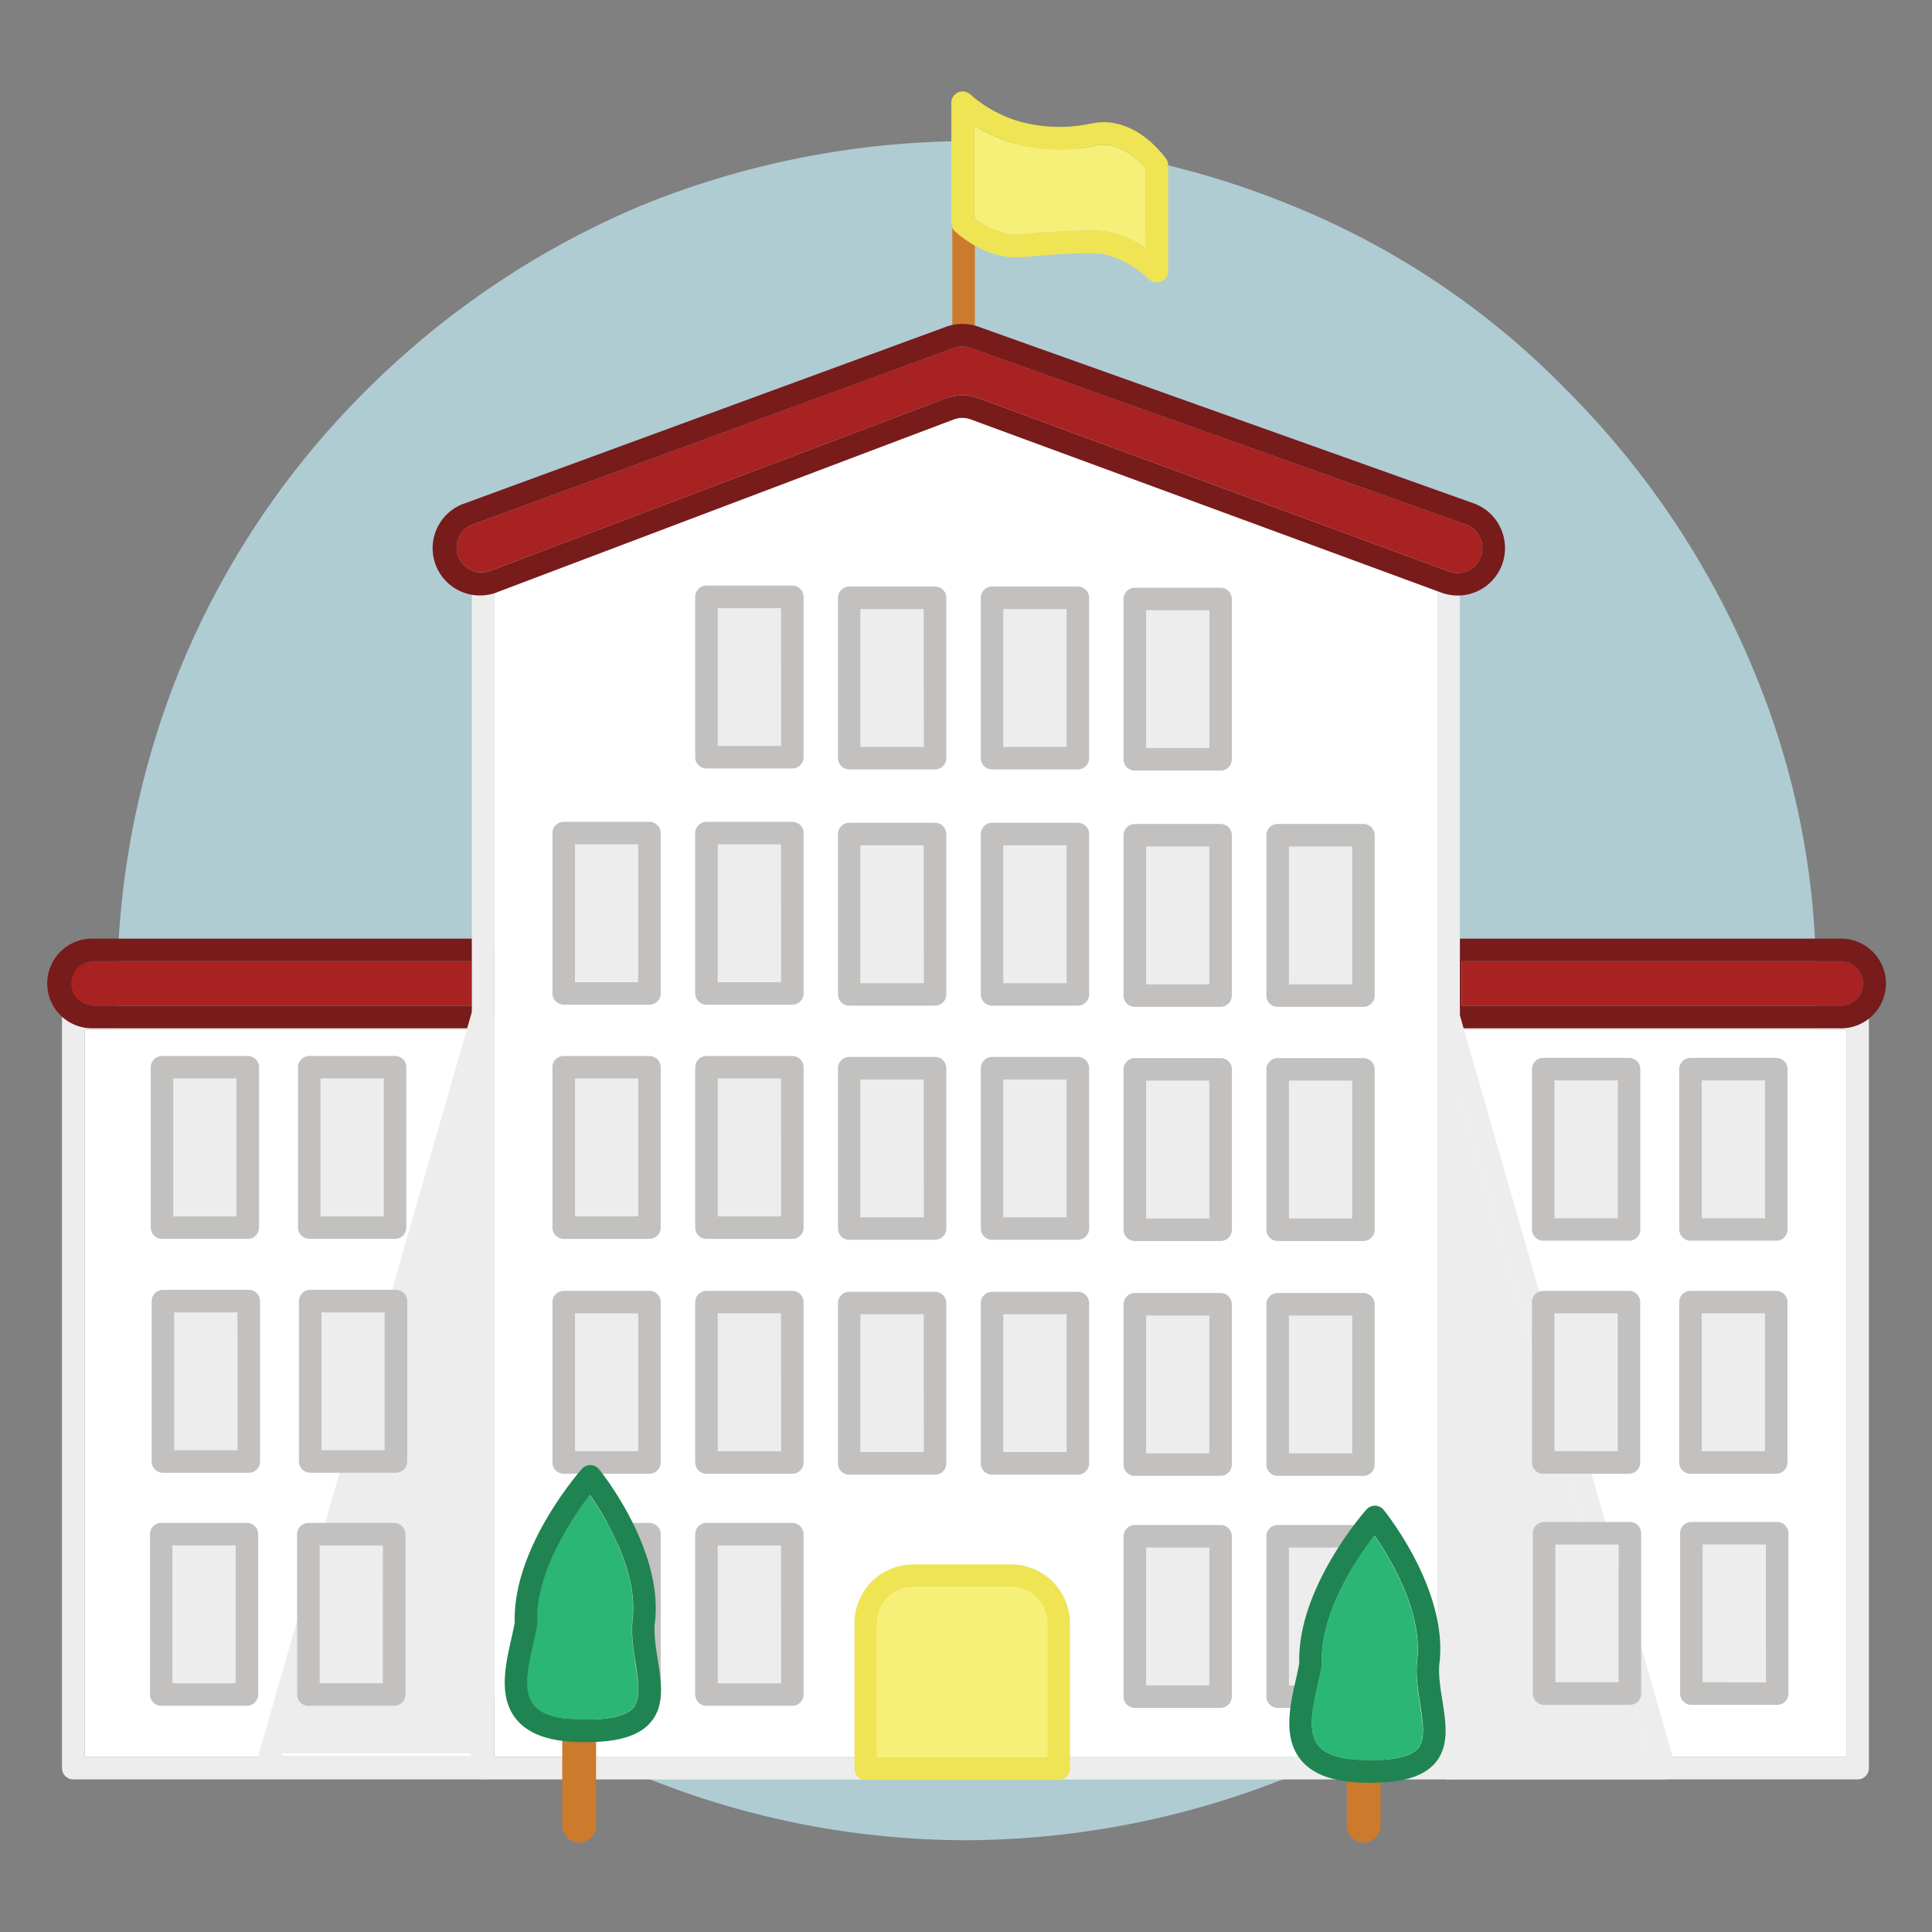 <svg id="Camada_1" data-name="Camada 1" xmlns="http://www.w3.org/2000/svg" viewBox="0 0 1133.86 1133.86"><rect x="0" y="0" width="1133.86" height="1133.86" fill="#808080" stroke="none"/><defs><style>.cls-1{fill:#afccd3;}.cls-2{fill:#fff;}.cls-3{fill:#ededed;}.cls-4{fill:#a82222;}.cls-5{fill:#771b1b;}.cls-6{fill:#cc7a2c;}.cls-7{fill:#f6ef78;}.cls-8{fill:#efe453;}.cls-9{fill:#c2c1c0;}.cls-10{fill:#1f8452;}.cls-11{fill:#2bb673;}</style></defs><title>Prancheta 5</title><path id="Path_1813" data-name="Path 1813" class="cls-1" d="M1065.77,581.4A503.8,503.8,0,0,1,1028.1,772,494.93,494.93,0,0,1,919.54,933.73,506.52,506.52,0,0,1,757.79,1042.3,512.3,512.3,0,0,1,567.23,1080a503.67,503.67,0,0,1-190.54-37.65A473,473,0,0,1,215,933.71,506.79,506.79,0,0,1,106.37,772,472.08,472.08,0,0,1,68.72,581.4a503.78,503.78,0,0,1,37.65-190.57A495.14,495.14,0,0,1,214.93,229.06,506.82,506.82,0,0,1,376.69,120.5,512.56,512.56,0,0,1,567.23,82.82a503.59,503.59,0,0,1,190.56,37.65A473,473,0,0,1,919.54,229.06,506.51,506.51,0,0,1,1028.1,390.82a471.87,471.87,0,0,1,37.68,190.57Z"/><rect class="cls-2" x="856.8" y="604.55" width="226.78" height="426.53"/><path class="cls-3" d="M1090.2,591.31h-240a6.62,6.62,0,0,0-6.62,6.62v439.76a6.62,6.62,0,0,0,6.62,6.62h240a6.62,6.62,0,0,0,6.62-6.62V597.93A6.62,6.62,0,0,0,1090.2,591.31Zm-6.62,439.76H856.8V604.55h226.78Z"/><rect class="cls-2" x="49.66" y="604.55" width="226.78" height="426.53"/><path class="cls-3" d="M283.06,591.31H43a6.62,6.62,0,0,0-6.62,6.62v439.76a6.62,6.62,0,0,0,6.62,6.62h240a6.62,6.62,0,0,0,6.62-6.62V597.93A6.62,6.62,0,0,0,283.06,591.31Zm-6.62,439.76H49.66V604.55H276.44Z"/><path class="cls-4" d="M1080,564.11H857.83v26.15H1080a13.08,13.08,0,1,0,0-26.15Z"/><path class="cls-5" d="M1080,550.88H851.22a6.62,6.62,0,0,0-6.62,6.62v39.38a6.62,6.62,0,0,0,6.62,6.62H1080a26.31,26.31,0,1,0,0-52.61Zm0,39.38H857.83V564.11H1080a13.08,13.08,0,1,1,0,26.15Z"/><path class="cls-4" d="M41.47,577.19a13.09,13.09,0,0,0,13.08,13.08H276.67V564.11H54.55A13.09,13.09,0,0,0,41.47,577.19Z"/><path class="cls-5" d="M283.28,550.88H54.55a26.31,26.31,0,1,0,0,52.61H283.28a6.62,6.62,0,0,0,6.62-6.62V557.5A6.62,6.62,0,0,0,283.28,550.88Zm-6.62,39.38H54.55a13.08,13.08,0,0,1,0-26.15H276.67Z"/><polygon class="cls-3" points="857.12 1031.07 967.97 1031.07 857.12 644.95 857.12 1031.07"/><path class="cls-3" d="M856.86,596.1a6.62,6.62,0,0,0-13,1.83v439.76a6.62,6.62,0,0,0,6.62,6.62H976.75a6.61,6.61,0,0,0,6.36-8.44Zm.26,435V644.95L968,1031.07Z"/><polygon class="cls-3" points="276.21 1029.09 276.21 642.96 165.36 1029.09 276.21 1029.09"/><path class="cls-3" d="M283.75,590.71a6.61,6.61,0,0,0-7.28,4.73L150.22,1035.2a6.61,6.61,0,0,0,6.36,8.44H282.82a6.62,6.62,0,0,0,6.62-6.62V597.26A6.61,6.61,0,0,0,283.75,590.71Zm-7.54,439.7H165.36L276.21,644.28Z"/><polygon class="cls-2" points="290.13 344.4 290.13 1031.07 843.55 1031.07 843.55 344.4 566.03 243.97 290.13 344.4"/><path class="cls-3" d="M852.42,333.54,568.27,230.72a6.61,6.61,0,0,0-4.51,0L281.25,333.55a6.61,6.61,0,0,0-4.35,6.22v697.93a6.62,6.62,0,0,0,6.62,6.62H850.17a6.62,6.62,0,0,0,6.62-6.62V339.76A6.61,6.61,0,0,0,852.42,333.54Zm-8.87,697.53H290.13V344.4L566,244,843.55,344.4Z"/><path class="cls-6" d="M565.52,203.07a6.62,6.62,0,0,1-6.62-6.62V60.81a6.62,6.62,0,1,1,13.23,0V196.46A6.62,6.62,0,0,1,565.52,203.07Z"/><path class="cls-7" d="M651.75,85.35c-4-.79-6.51-.31-10.67.48a86.68,86.68,0,0,1-18.7,1.83,96.68,96.68,0,0,1-31.05-4.72,87.86,87.86,0,0,1-19.74-9.46v54.26a45.38,45.38,0,0,0,18.35,9.2c4.9,1.1,7.92.83,15.21.15,4.78-.44,11.32-1,20.84-1.4,5.66-.22,10.22-.39,14-.39A47.44,47.44,0,0,1,652,136.45a71.1,71.1,0,0,1,20.42,9V99.25C665.86,91.44,658.93,86.77,651.75,85.35Z"/><path class="cls-8" d="M654.32,72.37c-6.51-1.28-11-.44-15.71.46a78,78,0,0,1-16.18,1.6,84.19,84.19,0,0,1-26.92-4,76.79,76.79,0,0,1-26.19-15.12,6.62,6.62,0,0,0-11,5v70.56a6.62,6.62,0,0,0,2.24,5c8.22,7.25,17.12,12,26.44,14.07,6.93,1.55,11.59,1.13,19.31.42,4.89-.45,11-1,20.13-1.36,12.26-.47,18.33-.65,22.16.34a58.47,58.47,0,0,1,25.51,14.35,6.62,6.62,0,0,0,11.45-4.52V96.91a6.62,6.62,0,0,0-1.4-4.07C675.28,81.42,665.22,74.53,654.32,72.37Zm18.05,73.06a71.1,71.1,0,0,0-20.42-9A47.44,47.44,0,0,0,640,135.31c-3.82,0-8.37.17-14,.39-9.52.36-16.06,1-20.84,1.4-7.29.67-10.3.95-15.21-.15a45.38,45.38,0,0,1-18.35-9.2V73.49a87.86,87.86,0,0,0,19.74,9.46,96.68,96.68,0,0,0,31.05,4.72,86.68,86.68,0,0,0,18.7-1.83c4.17-.79,6.68-1.27,10.67-.48,7.18,1.42,14.11,6.09,20.62,13.89Z"/><path class="cls-7" d="M593.4,931.36H536a21.32,21.32,0,0,0-21.29,21.29v78.7h100v-78.7A21.32,21.32,0,0,0,593.4,931.36Z"/><path class="cls-8" d="M593.4,918.13H536a34.56,34.56,0,0,0-34.52,34.52V1038a6.62,6.62,0,0,0,6.62,6.62H621.31a6.62,6.62,0,0,0,6.62-6.62V952.65A34.56,34.56,0,0,0,593.4,918.13Zm21.29,113.22h-100v-78.7A21.32,21.32,0,0,1,536,931.36H593.4a21.32,21.32,0,0,1,21.29,21.29Z"/><rect class="cls-3" x="188.12" y="632.99" width="37.09" height="80.85"/><rect class="cls-3" x="102.25" y="770.28" width="37.09" height="80.85"/><rect class="cls-3" x="101.2" y="907.02" width="37.09" height="80.85"/><rect class="cls-3" x="101.7" y="632.99" width="37.09" height="80.85"/><rect class="cls-3" x="188.67" y="770.28" width="37.09" height="80.85"/><rect class="cls-3" x="187.62" y="907.02" width="37.09" height="80.85"/><path class="cls-9" d="M144.9,893.79H94.58A6.62,6.62,0,0,0,88,900.4v94.08a6.62,6.62,0,0,0,6.62,6.62H144.9a6.62,6.62,0,0,0,6.62-6.62V900.4A6.62,6.62,0,0,0,144.9,893.79Zm-6.62,94.08H101.2V907h37.09Z"/><path class="cls-9" d="M231.32,893.79H181a6.62,6.62,0,0,0-6.62,6.62v94.08a6.62,6.62,0,0,0,6.62,6.62h50.32a6.62,6.62,0,0,0,6.62-6.62V900.4A6.62,6.62,0,0,0,231.32,893.79Zm-6.62,94.08H187.62V907h37.09Z"/><path class="cls-9" d="M146,757H95.64A6.62,6.62,0,0,0,89,763.66v94.08a6.62,6.62,0,0,0,6.62,6.62H146a6.62,6.62,0,0,0,6.62-6.62V763.66A6.62,6.62,0,0,0,146,757Zm-6.62,94.08H102.25V770.28h37.09Z"/><path class="cls-9" d="M232.38,757H182.06a6.62,6.62,0,0,0-6.62,6.62v94.08a6.62,6.62,0,0,0,6.62,6.62h50.32a6.62,6.62,0,0,0,6.62-6.62V763.66A6.62,6.62,0,0,0,232.38,757Zm-6.62,94.08H188.67V770.28h37.09Z"/><path class="cls-9" d="M95.09,727.06h50.32a6.62,6.62,0,0,0,6.62-6.62V626.37a6.62,6.62,0,0,0-6.62-6.62H95.09a6.62,6.62,0,0,0-6.62,6.62v94.08A6.62,6.62,0,0,0,95.09,727.06ZM101.7,633h37.09v80.85H101.7Z"/><path class="cls-9" d="M181.51,727.06h50.32a6.62,6.62,0,0,0,6.62-6.62V626.37a6.62,6.62,0,0,0-6.62-6.62H181.51a6.62,6.62,0,0,0-6.62,6.62v94.08A6.62,6.62,0,0,0,181.51,727.06ZM188.12,633h37.09v80.85H188.12Z"/><rect class="cls-3" x="912.3" y="770.82" width="37.09" height="80.85"/><rect class="cls-3" x="912.85" y="906.47" width="37.09" height="80.85"/><rect class="cls-3" x="912.34" y="634.08" width="37.09" height="80.85"/><rect class="cls-3" x="998.77" y="634.08" width="37.09" height="80.85"/><rect class="cls-3" x="998.72" y="770.82" width="37.09" height="80.85"/><rect class="cls-3" x="999.27" y="906.47" width="37.09" height="80.85"/><path class="cls-9" d="M956.55,893.24H906.23a6.62,6.62,0,0,0-6.62,6.62v94.08a6.62,6.62,0,0,0,6.62,6.62h50.32a6.62,6.62,0,0,0,6.62-6.62V899.85A6.62,6.62,0,0,0,956.55,893.24Zm-6.62,94.08H912.85V906.47h37.09Z"/><path class="cls-9" d="M1043,893.24H992.65a6.62,6.62,0,0,0-6.62,6.62v94.08a6.62,6.62,0,0,0,6.62,6.62H1043a6.62,6.62,0,0,0,6.62-6.62V899.85A6.62,6.62,0,0,0,1043,893.24Zm-6.62,94.08H999.27V906.47h37.09Z"/><path class="cls-9" d="M905.69,864.9H956a6.62,6.62,0,0,0,6.62-6.62V764.21a6.62,6.62,0,0,0-6.62-6.62H905.69a6.62,6.62,0,0,0-6.62,6.62v94.08A6.62,6.62,0,0,0,905.69,864.9Zm6.62-94.08h37.09v80.85H912.3Z"/><path class="cls-9" d="M992.11,864.9h50.32a6.62,6.62,0,0,0,6.62-6.62V764.21a6.62,6.62,0,0,0-6.62-6.62H992.11a6.62,6.62,0,0,0-6.62,6.62v94.08A6.62,6.62,0,0,0,992.11,864.9Zm6.62-94.08h37.09v80.85H998.72Z"/><path class="cls-9" d="M905.73,728.16h50.32a6.62,6.62,0,0,0,6.62-6.62V627.47a6.62,6.62,0,0,0-6.62-6.62H905.73a6.62,6.62,0,0,0-6.62,6.62v94.08A6.62,6.62,0,0,0,905.73,728.16Zm6.62-94.08h37.09v80.85H912.34Z"/><path class="cls-9" d="M992.15,728.16h50.32a6.62,6.62,0,0,0,6.62-6.62V627.47a6.62,6.62,0,0,0-6.62-6.62H992.15a6.62,6.62,0,0,0-6.62,6.62v94.08A6.62,6.62,0,0,0,992.15,728.16Zm6.62-94.08h37.09v80.85H998.77Z"/><path class="cls-4" d="M860.37,307.85,569.68,204.17a14.57,14.57,0,0,0-9.89,0L277.53,307.75A14.59,14.59,0,0,0,268,321.4,14.54,14.54,0,0,0,287.68,335L555,233.82a27.77,27.77,0,0,1,19.42-.09L850.46,335.38A14.54,14.54,0,0,0,870,321.74v-.21A14.57,14.57,0,0,0,860.37,307.85Z"/><path class="cls-5" d="M864.81,295.38,574.13,191.71a27.81,27.81,0,0,0-18.89.08L273,295.33a27.77,27.77,0,1,0,19.39,52L559.65,246.19a14.55,14.55,0,0,1,10.17,0L845.89,347.8a27.77,27.77,0,0,0,37.36-26.06v-.21A27.82,27.82,0,0,0,864.81,295.38ZM870,321.74a14.54,14.54,0,0,1-19.56,13.64L574.39,233.73a27.77,27.77,0,0,0-19.42.09L287.68,335A14.54,14.54,0,0,1,268,321.4a14.59,14.59,0,0,1,9.53-13.65L559.79,204.21a14.57,14.57,0,0,1,9.89,0L860.37,307.85A14.57,14.57,0,0,1,870,321.54Z"/><rect class="cls-3" x="672.66" y="772.07" width="37.09" height="80.85"/><rect class="cls-3" x="505.05" y="771.37" width="37.09" height="80.85"/><rect class="cls-3" x="588.85" y="771.37" width="37.09" height="80.85"/><rect class="cls-3" x="337.44" y="495.56" width="37.09" height="80.85"/><rect class="cls-3" x="672.66" y="634.24" width="37.09" height="80.85"/><rect class="cls-3" x="505.05" y="496.11" width="37.09" height="80.85"/><rect class="cls-3" x="672.66" y="908.26" width="37.09" height="80.85"/><rect class="cls-3" x="421.25" y="632.99" width="37.09" height="80.85"/><rect class="cls-3" x="588.85" y="633.54" width="37.09" height="80.85"/><rect class="cls-3" x="421.25" y="770.82" width="37.09" height="80.85"/><rect class="cls-3" x="588.85" y="357.45" width="37.09" height="80.85"/><rect class="cls-3" x="421.25" y="907.02" width="37.09" height="80.85"/><rect class="cls-3" x="588.85" y="496.11" width="37.09" height="80.85"/><rect class="cls-3" x="505.05" y="633.54" width="37.09" height="80.85"/><rect class="cls-3" x="421.25" y="356.91" width="37.09" height="80.85"/><rect class="cls-3" x="505.05" y="357.45" width="37.09" height="80.85"/><rect class="cls-3" x="756.46" y="634.24" width="37.09" height="80.85"/><rect class="cls-3" x="756.46" y="496.81" width="37.09" height="80.85"/><rect class="cls-3" x="337.44" y="907.02" width="37.09" height="80.85"/><rect class="cls-3" x="756.46" y="772.07" width="37.09" height="80.85"/><rect class="cls-3" x="672.66" y="496.81" width="37.09" height="80.85"/><rect class="cls-3" x="421.25" y="495.56" width="37.09" height="80.85"/><rect class="cls-3" x="337.44" y="632.99" width="37.09" height="80.85"/><rect class="cls-3" x="672.66" y="358.16" width="37.09" height="80.85"/><rect class="cls-3" x="756.46" y="908.26" width="37.09" height="80.85"/><rect class="cls-3" x="337.44" y="770.82" width="37.09" height="80.85"/><path class="cls-9" d="M716.36,758.84H666a6.62,6.62,0,0,0-6.62,6.62v94.08a6.62,6.62,0,0,0,6.62,6.62h50.32a6.62,6.62,0,0,0,6.62-6.62V765.46A6.62,6.62,0,0,0,716.36,758.84Zm-6.62,94.08H672.66V772.07h37.09Z"/><path class="cls-9" d="M800.17,758.84H749.84a6.62,6.62,0,0,0-6.62,6.62v94.08a6.62,6.62,0,0,0,6.62,6.62h50.32a6.62,6.62,0,0,0,6.62-6.62V765.46A6.62,6.62,0,0,0,800.17,758.84Zm-6.62,94.08H756.46V772.07h37.09Z"/><path class="cls-9" d="M381.15,757.59H330.83a6.62,6.62,0,0,0-6.62,6.62v94.08a6.62,6.62,0,0,0,6.62,6.62h50.32a6.62,6.62,0,0,0,6.62-6.62V764.21A6.62,6.62,0,0,0,381.15,757.59Zm-6.62,94.08H337.44V770.82h37.09Z"/><path class="cls-9" d="M465,757.59H414.63a6.62,6.62,0,0,0-6.62,6.62v94.08a6.62,6.62,0,0,0,6.62,6.62H465a6.62,6.62,0,0,0,6.62-6.62V764.21A6.62,6.62,0,0,0,465,757.59Zm-6.62,94.08H421.25V770.82h37.09Z"/><path class="cls-9" d="M548.76,758.14H498.43a6.62,6.62,0,0,0-6.62,6.62v94.08a6.62,6.62,0,0,0,6.62,6.62h50.32a6.62,6.62,0,0,0,6.62-6.62V764.75A6.62,6.62,0,0,0,548.76,758.14Zm-6.62,94.08H505V771.37h37.09Z"/><path class="cls-9" d="M632.56,758.14H582.24a6.62,6.62,0,0,0-6.62,6.62v94.08a6.62,6.62,0,0,0,6.62,6.62h50.32a6.62,6.62,0,0,0,6.62-6.62V764.75A6.62,6.62,0,0,0,632.56,758.14Zm-6.62,94.08H588.85V771.37h37.09Z"/><path class="cls-9" d="M716.36,621H666a6.62,6.62,0,0,0-6.62,6.62V721.7a6.62,6.62,0,0,0,6.62,6.62h50.32A6.62,6.62,0,0,0,723,721.7V627.62A6.62,6.62,0,0,0,716.36,621Zm-6.62,94.08H672.66V634.24h37.09Z"/><path class="cls-9" d="M800.17,621H749.84a6.62,6.62,0,0,0-6.62,6.62V721.7a6.62,6.62,0,0,0,6.62,6.62h50.32a6.62,6.62,0,0,0,6.62-6.62V627.62A6.62,6.62,0,0,0,800.17,621Zm-6.62,94.08H756.46V634.24h37.09Z"/><path class="cls-9" d="M381.15,619.76H330.83a6.62,6.62,0,0,0-6.62,6.62v94.08a6.62,6.62,0,0,0,6.62,6.62h50.32a6.62,6.62,0,0,0,6.62-6.62V626.37A6.62,6.62,0,0,0,381.15,619.76Zm-6.62,94.08H337.44V633h37.09Z"/><path class="cls-9" d="M465,619.76H414.63a6.62,6.62,0,0,0-6.62,6.62v94.08a6.62,6.62,0,0,0,6.62,6.62H465a6.62,6.62,0,0,0,6.62-6.62V626.37A6.62,6.62,0,0,0,465,619.76Zm-6.62,94.08H421.25V633h37.09Z"/><path class="cls-9" d="M548.76,620.3H498.43a6.62,6.62,0,0,0-6.62,6.62V721a6.62,6.62,0,0,0,6.62,6.62h50.32a6.62,6.62,0,0,0,6.62-6.62V626.92A6.62,6.62,0,0,0,548.76,620.3Zm-6.62,94.08H505V633.54h37.09Z"/><path class="cls-9" d="M632.56,620.3H582.24a6.62,6.62,0,0,0-6.62,6.62V721a6.62,6.62,0,0,0,6.62,6.62h50.32a6.62,6.62,0,0,0,6.62-6.62V626.92A6.62,6.62,0,0,0,632.56,620.3Zm-6.62,94.08H588.85V633.54h37.09Z"/><path class="cls-9" d="M716.36,483.58H666a6.62,6.62,0,0,0-6.62,6.62v94.08a6.62,6.62,0,0,0,6.62,6.62h50.32a6.62,6.62,0,0,0,6.62-6.62V490.2A6.62,6.62,0,0,0,716.36,483.58Zm-6.62,94.08H672.66V496.81h37.09Z"/><path class="cls-9" d="M800.17,483.58H749.84a6.62,6.62,0,0,0-6.62,6.62v94.08a6.62,6.62,0,0,0,6.62,6.62h50.32a6.62,6.62,0,0,0,6.62-6.62V490.2A6.62,6.62,0,0,0,800.17,483.58Zm-6.62,94.08H756.46V496.81h37.09Z"/><path class="cls-9" d="M381.15,482.33H330.83a6.62,6.62,0,0,0-6.62,6.62V583a6.62,6.62,0,0,0,6.62,6.62h50.32a6.62,6.62,0,0,0,6.62-6.62V488.95A6.62,6.62,0,0,0,381.15,482.33Zm-6.62,94.08H337.44V495.56h37.09Z"/><path class="cls-9" d="M465,482.33H414.63a6.62,6.62,0,0,0-6.62,6.62V583a6.62,6.62,0,0,0,6.62,6.62H465a6.62,6.62,0,0,0,6.62-6.62V488.95A6.62,6.62,0,0,0,465,482.33Zm-6.62,94.08H421.25V495.56h37.09Z"/><path class="cls-9" d="M548.76,482.88H498.43a6.62,6.62,0,0,0-6.62,6.62v94.08a6.62,6.62,0,0,0,6.62,6.62h50.32a6.62,6.62,0,0,0,6.62-6.62V489.5A6.62,6.62,0,0,0,548.76,482.88ZM542.14,577H505V496.11h37.09Z"/><path class="cls-9" d="M632.56,482.88H582.24a6.62,6.62,0,0,0-6.62,6.62v94.08a6.62,6.62,0,0,0,6.62,6.62h50.32a6.62,6.62,0,0,0,6.62-6.62V489.5A6.62,6.62,0,0,0,632.56,482.88ZM625.94,577H588.85V496.11h37.09Z"/><path class="cls-9" d="M716.36,344.93H666a6.62,6.62,0,0,0-6.62,6.62v94.08a6.62,6.62,0,0,0,6.62,6.62h50.32a6.62,6.62,0,0,0,6.62-6.62V351.54A6.62,6.62,0,0,0,716.36,344.93ZM709.75,439H672.66V358.16h37.09Z"/><path class="cls-9" d="M465,343.68H414.63a6.62,6.62,0,0,0-6.62,6.62v94.08a6.62,6.62,0,0,0,6.62,6.62H465a6.62,6.62,0,0,0,6.62-6.62V350.29A6.62,6.62,0,0,0,465,343.68Zm-6.62,94.08H421.25V356.91h37.09Z"/><path class="cls-9" d="M548.76,344.22H498.43a6.62,6.62,0,0,0-6.62,6.62v94.08a6.62,6.62,0,0,0,6.62,6.62h50.32a6.62,6.62,0,0,0,6.62-6.62V350.84A6.62,6.62,0,0,0,548.76,344.22Zm-6.62,94.08H505V357.45h37.09Z"/><path class="cls-9" d="M632.56,344.22H582.24a6.62,6.62,0,0,0-6.62,6.62v94.08a6.62,6.62,0,0,0,6.62,6.62h50.32a6.62,6.62,0,0,0,6.62-6.62V350.84A6.62,6.62,0,0,0,632.56,344.22Zm-6.62,94.08H588.85V357.45h37.09Z"/><path class="cls-9" d="M716.36,895H666a6.62,6.62,0,0,0-6.62,6.62v94.08a6.62,6.62,0,0,0,6.62,6.62h50.32a6.62,6.62,0,0,0,6.62-6.62V901.65A6.62,6.62,0,0,0,716.36,895Zm-6.62,94.08H672.66V908.26h37.09Z"/><path class="cls-9" d="M800.17,895H749.84a6.62,6.62,0,0,0-6.62,6.62v94.08a6.62,6.62,0,0,0,6.62,6.62h50.32a6.62,6.62,0,0,0,6.62-6.62V901.65A6.62,6.62,0,0,0,800.17,895Zm-6.62,94.08H756.46V908.26h37.09Z"/><path class="cls-9" d="M381.15,893.79H330.83a6.62,6.62,0,0,0-6.62,6.62v94.08a6.62,6.62,0,0,0,6.62,6.62h50.32a6.62,6.62,0,0,0,6.62-6.62V900.4A6.62,6.62,0,0,0,381.15,893.79Zm-6.62,94.08H337.44V907h37.09Z"/><path class="cls-9" d="M465,893.79H414.63A6.62,6.62,0,0,0,408,900.4v94.08a6.62,6.62,0,0,0,6.62,6.62H465a6.62,6.62,0,0,0,6.62-6.62V900.4A6.62,6.62,0,0,0,465,893.79Zm-6.62,94.08H421.25V907h37.09Z"/><path class="cls-6" d="M339.9,1081.34a9.92,9.92,0,0,1-9.92-9.92V1014.8a9.92,9.92,0,0,1,19.85,0v56.61A9.92,9.92,0,0,1,339.9,1081.34Z"/><path class="cls-6" d="M800.33,1081.34a9.92,9.92,0,0,1-9.92-9.92V1014.8a9.92,9.92,0,0,1,19.85,0v56.61A9.92,9.92,0,0,1,800.33,1081.34Z"/><path class="cls-10" d="M844.66,977.13c5.82-43-31-89-32.62-91a6.61,6.61,0,0,0-10.09-.22c-1.67,1.88-40.67,46.41-39.42,90.1-.53,3.1-1.3,6.49-2.1,10.07-3.34,14.83-7.5,33.29,2.6,46.24,6.95,8.91,19.1,13.46,37.15,13.91q2,.05,4,.05c19,0,31.13-3.67,37.94-11.43,8.64-9.86,6.49-23.49,4.41-36.68C845.37,991.12,844.22,983.82,844.66,977.13Zm-12.53,49c-4.36,5-15,7.28-31.63,6.87-13.64-.34-22.74-3.31-27-8.82-6.25-8-3-22.46-.13-35.2.91-4,1.76-7.82,2.36-11.47a6.57,6.57,0,0,0,.08-1.32c-1.14-29.67,20.61-61.69,30.88-75.07,9.43,13.62,28.86,45.76,24.88,74.41,0,.15,0,.3,0,.44-.58,8.25.7,16.39,1.94,24.26C835.17,1011.35,836.68,1020.94,832.13,1026.14Z"/><path class="cls-11" d="M371,952.17c0-.15,0-.3,0-.44,4-28.65-15.45-60.79-24.88-74.41-10.26,13.38-32,45.39-30.88,75.07a6.59,6.59,0,0,1-.08,1.32c-.6,3.65-1.45,7.45-2.36,11.47-2.87,12.74-6.12,27.18.13,35.2,4.3,5.51,13.4,8.48,27,8.82,16.63.4,27.27-1.9,31.63-6.87,4.56-5.2,3-14.79,1.29-25.9C371.74,968.56,370.45,960.43,371,952.17Z"/><path class="cls-10" d="M384.22,953.31c5.82-43-31-89-32.62-91a6.62,6.62,0,0,0-5-2.45,6.51,6.51,0,0,0-5.1,2.23c-1.67,1.88-40.67,46.41-39.42,90.09-.53,3.1-1.3,6.49-2.1,10.07-3.34,14.83-7.5,33.29,2.6,46.24,6.95,8.91,19.1,13.47,37.15,13.91q2,.05,4,.05c19,0,31.13-3.67,37.94-11.43,8.64-9.86,6.49-23.49,4.41-36.68C384.93,967.3,383.78,960,384.22,953.31Zm-12.53,49c-4.36,5-15,7.28-31.63,6.87-13.64-.34-22.74-3.31-27-8.82-6.25-8-3-22.46-.13-35.2.91-4,1.76-7.82,2.36-11.47a6.59,6.59,0,0,0,.08-1.32c-1.14-29.67,20.61-61.69,30.88-75.07,9.43,13.62,28.86,45.76,24.88,74.41,0,.15,0,.3,0,.44-.58,8.25.7,16.39,1.94,24.26C374.73,987.53,376.25,997.12,371.69,1002.33Z"/><path class="cls-11" d="M831.47,976c0-.15,0-.3,0-.44,4-28.65-15.45-60.79-24.88-74.41-10.26,13.38-32,45.39-30.88,75.07a6.57,6.57,0,0,1-.08,1.32c-.6,3.66-1.45,7.45-2.36,11.47-2.87,12.74-6.12,27.18.13,35.2,4.3,5.51,13.4,8.48,27,8.82,16.64.4,27.28-1.9,31.63-6.87,4.56-5.2,3-14.79,1.29-25.9C832.17,992.38,830.89,984.24,831.47,976Z"/></svg>